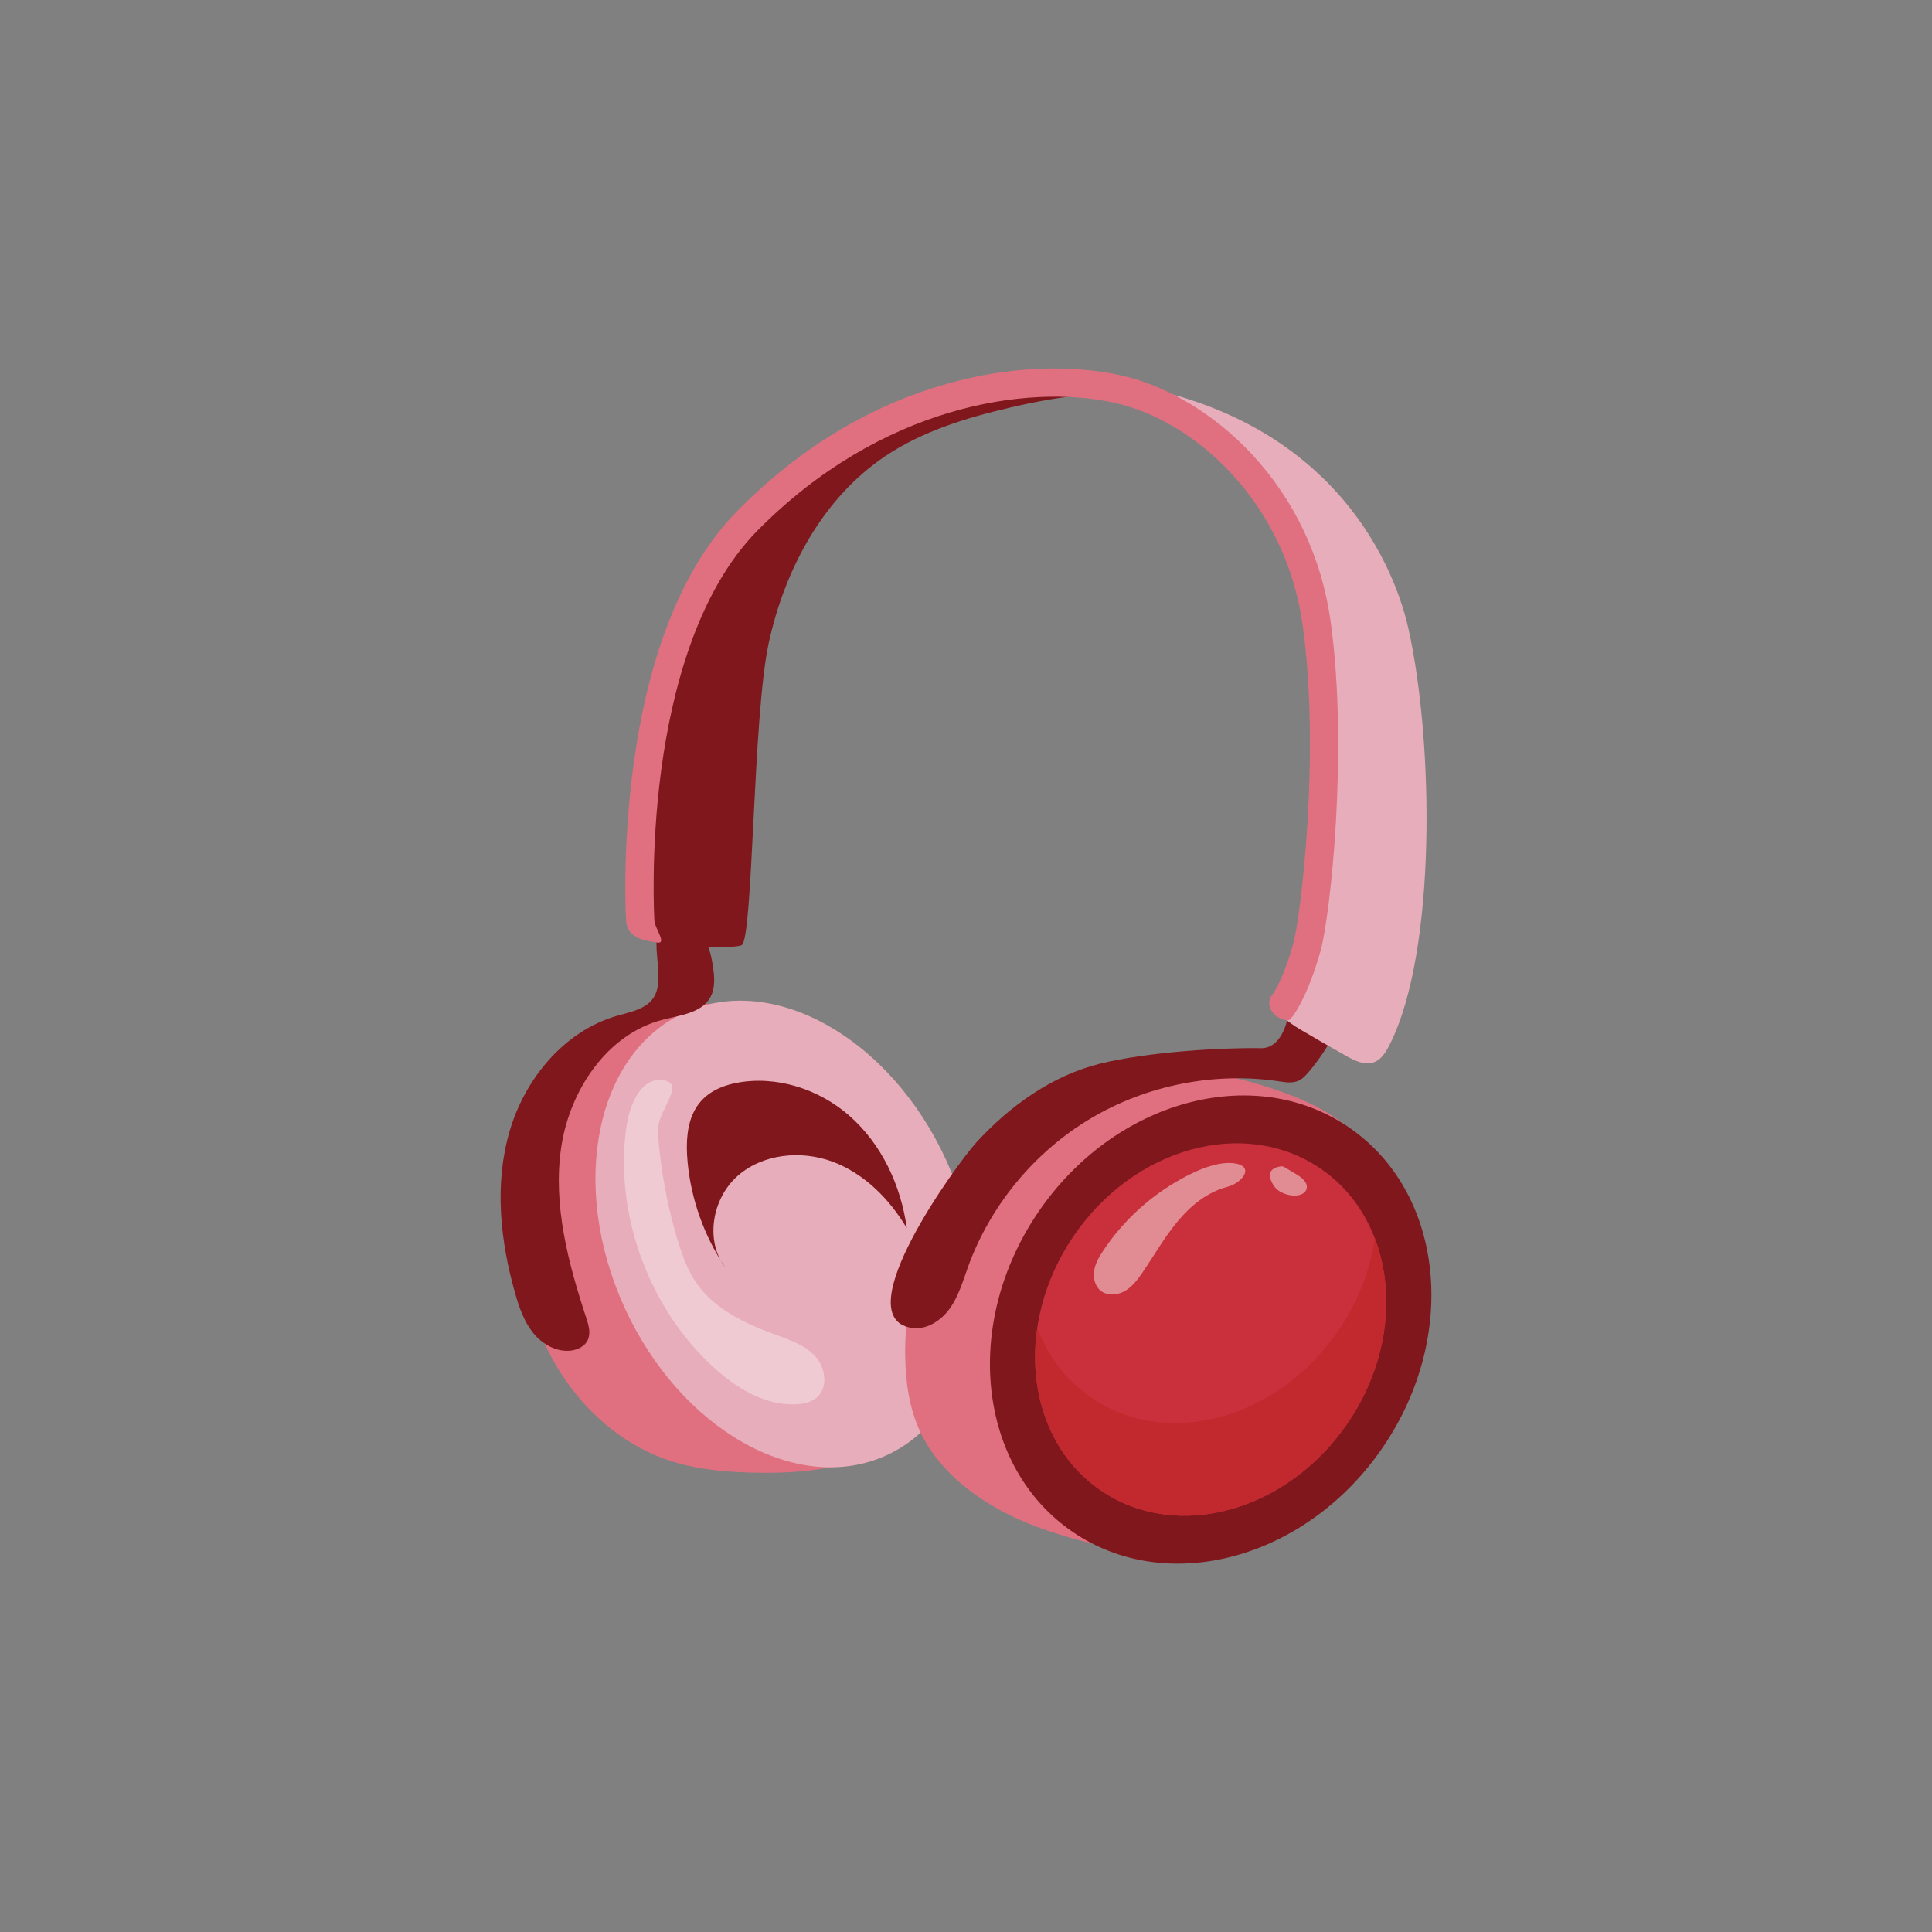 <?xml version="1.0" encoding="UTF-8"?><svg id="bordes" xmlns="http://www.w3.org/2000/svg" viewBox="0 0 428 428"><rect x="0" y="0" width="428" height="428" fill="#808080" stroke="none"/><defs><style>.cls-1{fill:#e8adba;}.cls-2{fill:#e07080;}.cls-3{fill:#c1292e;}.cls-4{fill:#c9303c;}.cls-5{opacity:.44;}.cls-5,.cls-6{fill:#fff;}.cls-6{opacity:.35;}.cls-7{fill:#80171c;}</style></defs><path class="cls-2" d="M135.12,227.55c-3.87,1.66-7.96,4.44-10.8,7.44-3.28,3.46-7.85,8.46-8.97,13-2.53,10.18-2.37,20.86-.48,31.16,1.73,9.42,4.94,18.71,10.48,26.7,5.54,7.99,13.53,14.63,23.05,17.75,5.88,1.93,12.16,2.49,18.38,2.64,7.64.18,15.41-.27,22.64-2.62,1.67-.54,3.33-1.2,4.67-2.29,3.61-2.93,3.95-8.06,3.63-12.55-.57-7.96-2.36-15.78-4.18-23.57-2.85-12.19-5.81-24.45-11.16-35.86-4.44-9.47-3.9-18.84-13.41-24.23-9.68-5.49-24.23-1.69-33.84,2.43Z"/><ellipse class="cls-1" cx="173.99" cy="273.37" rx="39.19" ry="53.9" transform="translate(-97.63 96.67) rotate(-24.48)"/><path class="cls-7" d="M210.17,88.8c-21.74,7.2-42.81,19.73-54.37,39.5-5.67,9.7-8.79,20.67-10.94,31.7-2.29,11.77-6.07,32.59-3.01,44.19.33,1.24.74,2.52,1.69,3.38.72.65,1.66.97,2.59,1.25,4.7,1.39,17.12,1.25,18.19.55,2.55-1.67,2.43-50.5,5.96-66.84,3.53-16.34,11.99-32.21,25.88-41.51,8.22-5.5,17.86-8.45,27.49-10.7,11.6-2.71,23.83-4.51,35.35-1.48-4.16-1.1-7.93-2.87-12.38-3.76-2.94-.59-5.52-1.51-8.49-1.34-9.68.56-18.71,2.01-27.95,5.07Z"/><path class="cls-2" d="M222.61,335.11c-7.9-4.12-15.05-10.07-18.73-17.87-2.45-5.2-3.26-10.98-3.35-16.67-.27-16.38,5.43-33.04,16.96-45.27,11.52-12.22,29.01-19.58,46.24-18.15,5.72.48,11.32,1.87,16.77,3.58,8.39,2.64,16.92,6.36,22.06,13.18,3.42,4.52,5.04,10.05,5.91,15.55,2.16,13.71-.22,28.29-8.13,39.94-4.16,6.13-9.69,11.3-15.52,16.05-5.49,4.46-11.28,8.59-17.32,12.35-6.49,4.03-13.5,7.07-21.35,5.19-8.05-1.94-16.21-4.06-23.53-7.88Z"/><ellipse class="cls-7" cx="268.2" cy="294.51" rx="54.26" ry="46.21" transform="translate(-126.14 350.75) rotate(-55.79)"/><ellipse class="cls-4" cx="268.2" cy="294.51" rx="43.17" ry="36.76" transform="translate(-126.14 350.75) rotate(-55.79)"/><path class="cls-3" d="M304.57,274.33c-1.01,6.92-3.66,13.92-8.03,20.34-13.4,19.72-37.88,26.45-54.67,15.03-5.66-3.84-9.72-9.26-12.1-15.5-2.1,14.34,2.84,28.32,14.16,36.02,16.79,11.41,41.27,4.68,54.67-15.03,8.89-13.07,10.67-28.57,5.97-40.86Z"/><path class="cls-7" d="M201.79,294.16c3.34.59,6.67-1.54,8.64-4.31,1.97-2.77,2.9-6.11,4.06-9.3,4.94-13.59,14.7-25.37,27.12-32.77,12.43-7.4,27.43-10.36,41.74-8.23,1.45.22,2.99.47,4.32-.14.89-.4,1.57-1.14,2.21-1.89,2.19-2.57,4.09-5.39,5.65-8.38-2.99-2.31-6.39-4.08-9.99-5.22-.4,3.2-1.99,8.37-6.26,8.29-8.28-.16-25,.78-35.67,3.45-10.58,2.65-19.83,9.29-27.22,17.31-4.37,4.74-28.99,38.64-14.59,41.18Z"/><path class="cls-1" d="M279.05,107.79c7.75,10.77,11.96,23.78,13.76,36.92,1.8,13.14,1.28,26.49.28,39.71-.8,10.57-1.5,24.05-7.51,32.78-1.29,1.88-3.45,1.38-3.44,3.66,0,3.29,3.17,5.58,6.01,7.26,3.32,1.96,6.67,3.89,10.03,5.78,1.93,1.09,4.21,2.19,6.27,1.39,1.63-.63,2.6-2.27,3.39-3.83,10.51-20.72,9.75-67.4,4.17-92.2-1.3-5.79-11.66-49.65-71.03-55.27,6.87,2.56,14.04,4.07,20.47,7.75,6.94,3.98,12.93,9.57,17.6,16.05Z"/><path class="cls-7" d="M144.12,221.86c-1.99,1.94-4.92,2.44-7.59,3.22-11.63,3.42-20.29,13.95-23.66,25.6-3.38,11.64-2.07,24.21,1.26,35.86.89,3.11,1.97,6.26,4,8.77,2.04,2.52,5.24,4.31,8.44,3.88,1.46-.2,2.94-.93,3.6-2.25.77-1.54.23-3.39-.31-5.02-4-12.16-7.39-24.98-5.55-37.65,1.84-12.67,10.13-25.18,22.52-28.38,3.89-1,8.61-1.46,10.54-4.98,1.07-1.95.93-4.32.61-6.52-.37-2.58-.95-5.21-2.47-7.33-1.51-2.12-4.15-3.61-6.7-3.09-7.17,1.46.06,13.22-4.71,17.88Z"/><path class="cls-7" d="M188.11,247.13c7.2,6.28,11.48,15.5,12.78,24.96-3.82-6.45-9.4-12.1-16.42-14.73-7.02-2.62-15.56-1.77-21.15,3.22-5.59,5-7.18,14.34-2.61,20.28-4.69-6.96-7.61-15.1-8.39-23.46-.85-9.04,1.44-15.67,10.8-17.5,8.84-1.73,18.28,1.37,24.99,7.22Z"/><path class="cls-5" d="M260.55,261.81c-6.41,3.76-11.96,8.98-16.09,15.16-.92,1.37-1.78,2.83-2.06,4.45-.28,1.62.13,3.46,1.41,4.5,1.47,1.2,3.7,1.04,5.35.1,1.65-.94,2.83-2.51,3.9-4.07,2.58-3.76,4.83-7.76,7.74-11.28,2.91-3.51,6.61-6.58,11.02-7.72,3.56-.92,6.33-4.78,1.31-5.28-4.06-.4-9.21,2.16-12.57,4.13Z"/><path class="cls-5" d="M287.25,260.18c-.83-.5-1.66-1-2.49-1.49-.29-.18-.62-.36-.95-.31-3.49.47-2.54,2.85-1.68,4.22.86,1.37,2.51,2.06,4.11,2.24,1.28.14,2.87-.23,3.21-1.47.37-1.34-1.01-2.47-2.2-3.19Z"/><path class="cls-2" d="M285.46,226c-2.79.05-5.32-2.82-3.85-5.32.01-.02,2.33-2.58,4.9-11.66,1.58-5.6,6.08-41.89,2.06-70.61-3.81-27.2-23.94-45.35-41.86-49.22-19.34-4.18-51.6.73-78.88,28.32-13.63,13.79-19.13,36.44-21.34,53.01-2.44,18.22-1.53,33.31-1.52,33.46.11,1.72,2.96,5.31.49,4.81-1.69-.35-6.18-.56-6.72-4.41-.09-.63-.95-15.75,1.55-34.56,1.48-11.1,3.84-21.15,7.04-29.9,4.05-11.09,9.46-20.1,16.07-26.79,13.62-13.78,29.18-23.22,46.23-28.06,17.91-5.08,31.75-3.42,38.41-1.98,10.33,2.23,21,8.62,29.28,17.52,9.45,10.16,15.48,22.93,17.44,36.94,4.01,28.63-.09,65.58-2.23,73.17-2.95,10.46-6.44,15.27-7.06,15.28Z"/><path class="cls-6" d="M157.74,302.58c5.09,4.76,11.53,8.8,18.49,8.53,1.72-.07,3.52-.44,4.79-1.59,2.5-2.26,1.84-6.59-.44-9.08-2.28-2.48-5.63-3.62-8.8-4.77-6.62-2.41-13.39-5.56-17.43-11.33-2.03-2.9-3.24-6.29-4.26-9.68-2.22-7.41-3.66-15.06-4.28-22.77-.32-3.99,1.23-5.47,2.62-8.89.79-1.94.89-3.24-1.32-3.66-5.31-1.01-7.66,6.02-8.24,9.69-1.94,12.29.56,25.34,6.11,36.4,3.21,6.41,7.52,12.27,12.76,17.17Z"/></svg>